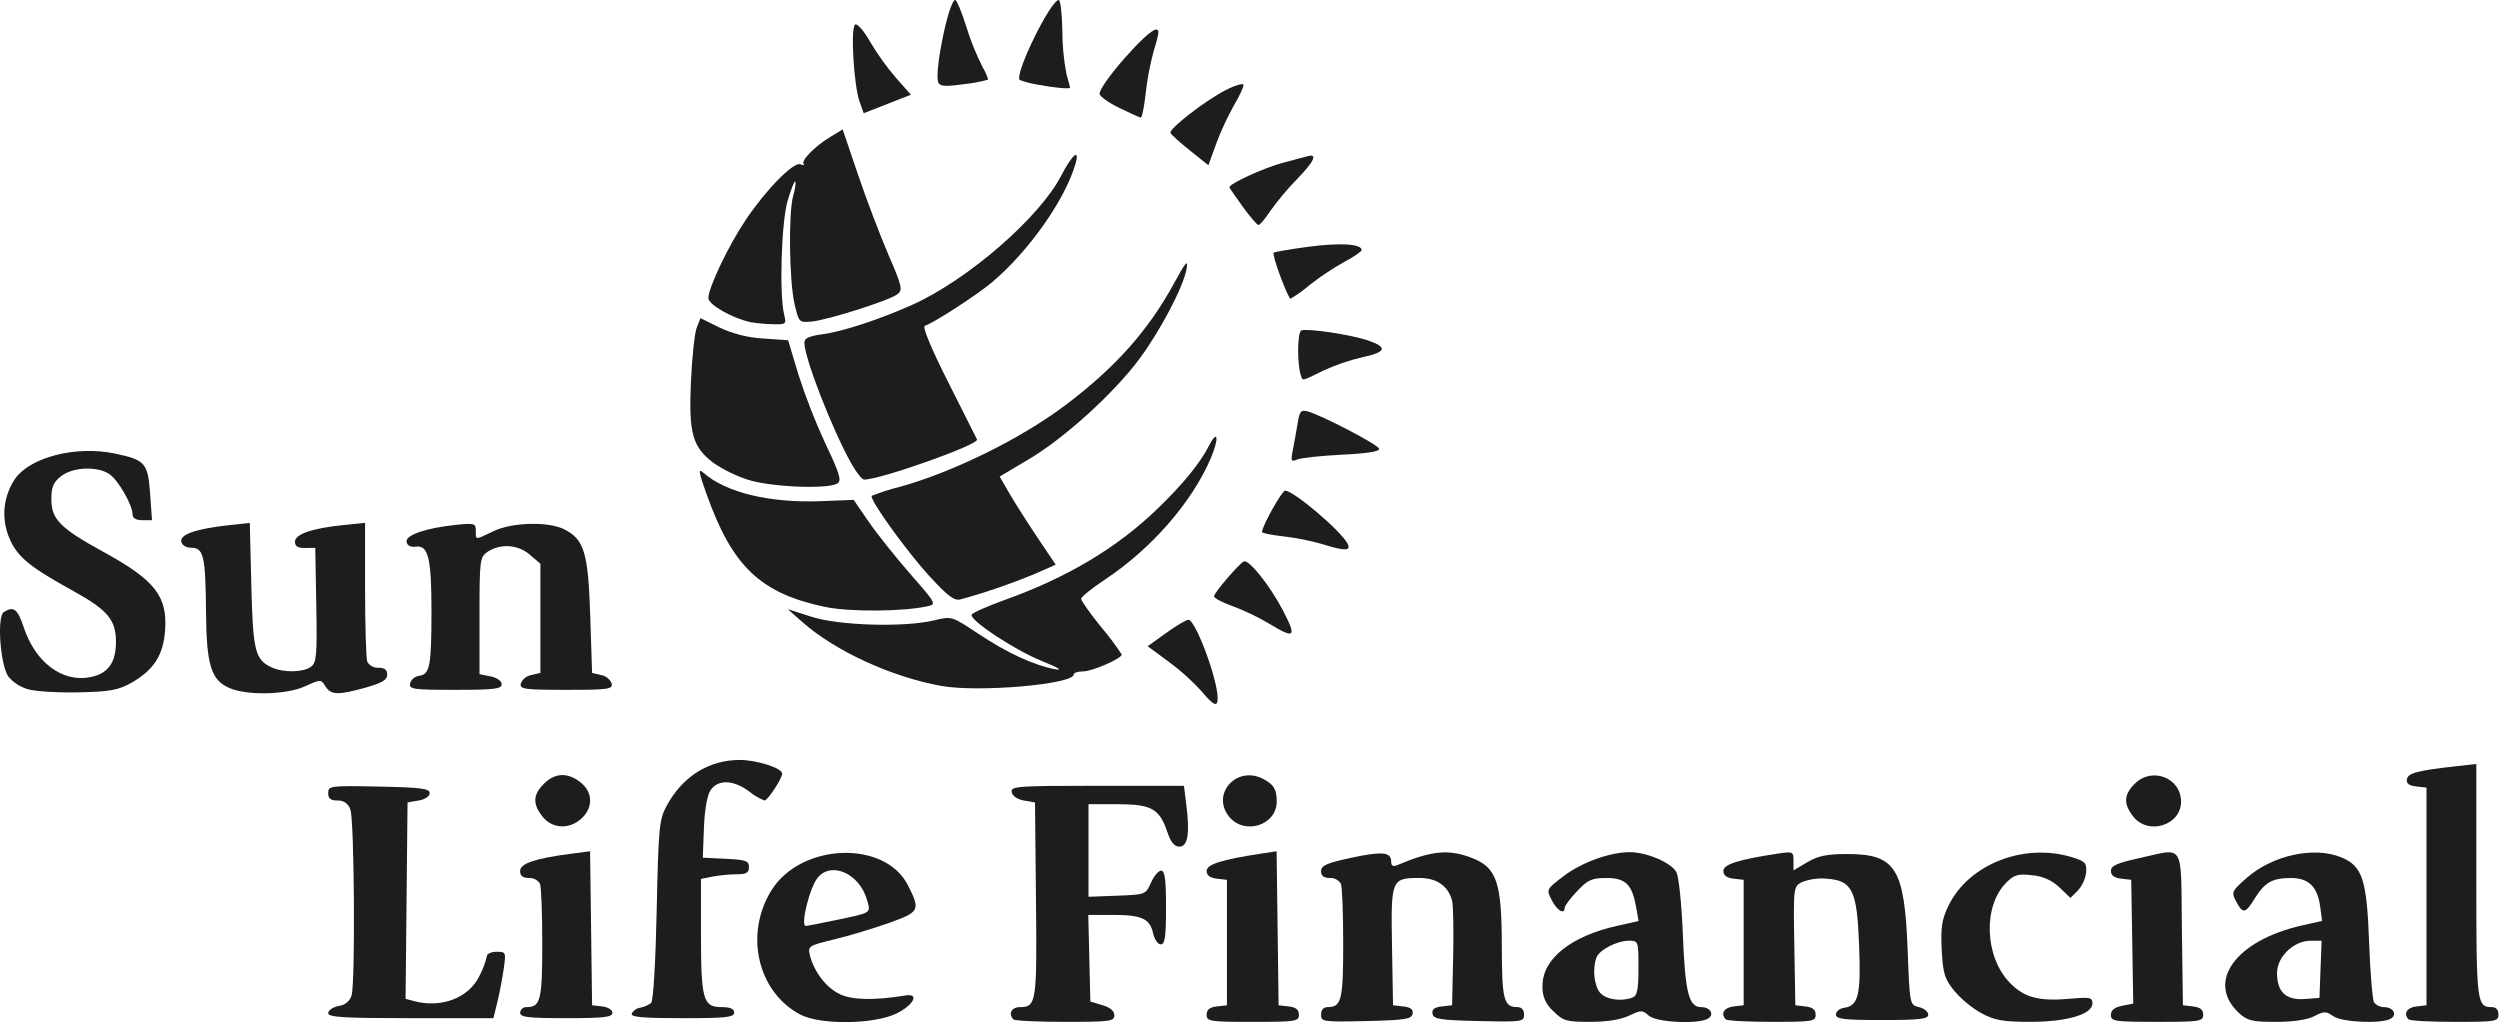 <?xml version="1.0" encoding="utf-8"?>
<svg width="181" height="74" viewBox="0 0 181 74" fill="none" xmlns="http://www.w3.org/2000/svg">
<path d="M73.375 73.806C72.979 73.411 73.234 72.916 73.832 72.916C75.034 72.916 75.081 72.609 75.005 65.14L74.934 58.097L74.135 57.959C73.661 57.878 73.3 57.632 73.247 57.356C73.164 56.924 73.611 56.891 79.438 56.891H85.718L85.894 58.301C86.153 60.372 85.995 61.298 85.382 61.298C85.029 61.298 84.764 60.973 84.512 60.229C83.94 58.548 83.363 58.226 80.917 58.226H78.808V64.926L80.879 64.848C82.932 64.77 82.954 64.762 83.333 63.902C83.543 63.424 83.874 63.034 84.068 63.034C84.336 63.034 84.42 63.671 84.42 65.704C84.42 67.834 84.343 68.375 84.041 68.375C83.832 68.375 83.582 68.014 83.484 67.572C83.25 66.505 82.664 66.239 80.555 66.239H78.791L78.867 69.377L78.942 72.515L79.811 72.771C80.373 72.936 80.679 73.195 80.679 73.505C80.679 73.942 80.364 73.984 77.116 73.984C75.156 73.984 73.473 73.904 73.375 73.806Z" fill="#1D1D1B"/>
<path d="M87.36 73.467C87.36 73.102 87.576 72.926 88.095 72.866L88.83 72.782V63.701L88.095 63.616C87.601 63.559 87.36 63.376 87.36 63.058C87.36 62.579 88.429 62.238 91.296 61.803L92.426 61.631L92.499 67.206L92.571 72.782L93.306 72.866C93.825 72.926 94.041 73.102 94.041 73.467C94.041 73.95 93.825 73.984 90.701 73.984C87.577 73.984 87.36 73.95 87.36 73.467Z" fill="#1D1D1B"/>
<path d="M95.644 73.457C95.644 73.113 95.82 72.914 96.125 72.914C97.122 72.914 97.248 72.403 97.248 68.342C97.248 66.18 97.175 64.221 97.085 63.989C97.002 63.853 96.884 63.742 96.743 63.668C96.602 63.593 96.443 63.558 96.284 63.566C95.839 63.566 95.644 63.416 95.644 63.071C95.644 62.667 96.045 62.489 97.792 62.111C100.075 61.618 100.722 61.679 100.722 62.385C100.722 62.699 100.853 62.766 101.189 62.624C103.672 61.572 104.929 61.46 106.627 62.139C108.372 62.837 108.726 63.908 108.732 68.521C108.739 72.394 108.872 72.914 109.861 72.914C110.166 72.914 110.342 73.113 110.342 73.457C110.342 73.976 110.205 73.996 107.072 73.924C104.259 73.86 103.789 73.786 103.715 73.401C103.654 73.082 103.846 72.928 104.38 72.867L105.131 72.781L105.208 69.309C105.251 67.399 105.217 65.563 105.134 65.229C104.868 64.156 104.032 63.566 102.777 63.566C100.731 63.566 100.697 63.649 100.781 68.509L100.855 72.781L101.606 72.867C102.141 72.928 102.332 73.082 102.271 73.401C102.197 73.786 101.727 73.86 98.914 73.924C95.781 73.996 95.644 73.976 95.644 73.457Z" fill="#1D1D1B"/>
<path d="M123.161 72.915C122.271 72.915 122.007 71.874 121.841 67.707C121.75 65.416 121.545 63.457 121.363 63.132C120.982 62.449 119.22 61.697 118 61.697C116.544 61.697 114.507 62.437 113.187 63.444C111.946 64.392 111.944 64.394 112.352 65.182C112.741 65.935 113.281 66.249 113.281 65.723C113.281 65.586 113.686 65.045 114.181 64.521C114.96 63.695 115.246 63.567 116.312 63.567C117.703 63.567 118.17 64.035 118.466 65.727L118.633 66.685L117.092 67.028C113.741 67.772 111.677 69.421 111.677 71.354C111.653 71.701 111.71 72.05 111.846 72.372C111.982 72.693 112.192 72.978 112.458 73.203C113.174 73.918 113.398 73.983 115.122 73.983C116.33 73.983 117.339 73.823 117.942 73.536C118.82 73.118 118.913 73.118 119.375 73.536C119.917 74.026 122.989 74.173 123.67 73.742C124.145 73.442 123.821 72.915 123.161 72.915ZM118.203 72.219C117.392 72.529 116.3 72.377 115.861 71.892C115.415 71.4 115.278 70.121 115.585 69.321C115.799 68.763 117.072 68.107 117.944 68.107C118.613 68.107 118.625 68.143 118.625 70.082C118.625 71.636 118.535 72.091 118.203 72.219Z" fill="#1D1D1B"/>
<path d="M124.95 73.805C124.547 73.402 124.818 72.945 125.507 72.866L126.242 72.781V63.7L125.507 63.616C125.013 63.559 124.772 63.376 124.772 63.057C124.772 62.579 125.84 62.238 128.714 61.801C129.802 61.636 129.849 61.657 129.849 62.321V63.014L130.851 62.423C131.631 61.962 132.271 61.831 133.735 61.831C137.243 61.831 137.887 62.851 138.113 68.763C138.266 72.752 138.268 72.759 138.935 72.915C139.302 73.002 139.603 73.247 139.603 73.461C139.603 73.78 139.007 73.85 136.263 73.85C133.471 73.85 132.922 73.784 132.922 73.449C132.922 73.228 133.193 73.01 133.524 72.963C134.549 72.817 134.738 72.025 134.6 68.446C134.445 64.431 134.114 63.752 132.243 63.616C131.638 63.563 131.028 63.648 130.46 63.864C129.841 64.195 129.837 64.233 129.909 68.489L129.983 72.781L130.718 72.866C131.237 72.925 131.453 73.102 131.453 73.467C131.453 73.948 131.238 73.983 128.29 73.983C126.551 73.983 125.048 73.903 124.95 73.805Z" fill="#1D1D1B"/>
<path d="M143.474 73.37C142.729 72.944 142.061 72.396 141.499 71.748C140.783 70.864 140.668 70.489 140.581 68.764C140.499 67.14 140.586 66.574 141.069 65.575C142.527 62.566 146.54 60.993 150.025 62.065C150.972 62.357 151.087 62.481 151.037 63.163C150.976 63.649 150.768 64.106 150.44 64.471L149.901 65.009L149.115 64.257C148.576 63.738 147.872 63.423 147.126 63.368C146.099 63.253 145.826 63.33 145.257 63.899C143.553 65.602 143.682 69.27 145.513 71.154C146.562 72.234 147.629 72.513 149.918 72.305C151.31 72.179 151.495 72.219 151.495 72.642C151.495 73.437 149.664 73.981 146.989 73.981C145.047 73.981 144.427 73.873 143.474 73.37Z" fill="#1D1D1B"/>
<path d="M152.831 73.481C152.831 73.138 153.084 72.93 153.639 72.819L154.447 72.657L154.374 68.178L154.301 63.699L153.566 63.615C153.071 63.558 152.831 63.375 152.831 63.055C152.831 62.681 153.258 62.486 154.843 62.138C158.217 61.397 157.886 60.858 157.969 67.238L158.042 72.78L158.777 72.865C159.296 72.925 159.512 73.101 159.512 73.466C159.512 73.949 159.295 73.982 156.171 73.982C153.083 73.982 152.831 73.944 152.831 73.481Z" fill="#1D1D1B"/>
<path d="M172.605 72.916C172.468 72.916 172.333 72.886 172.209 72.829C172.085 72.771 171.975 72.687 171.886 72.582C171.768 72.398 171.605 70.445 171.524 68.242C171.357 63.675 171.045 62.713 169.523 62.078C167.551 61.254 164.511 61.917 162.636 63.58C161.569 64.527 161.538 64.598 161.898 65.27C162.388 66.186 162.56 66.157 163.254 65.033C163.969 63.877 164.521 63.568 165.866 63.568C167.147 63.568 167.786 64.192 167.98 65.635L168.119 66.675L166.688 66.996C161.862 68.078 159.678 71.097 162.099 73.339C162.705 73.9 163.053 73.984 164.774 73.984C166.032 73.984 167.042 73.835 167.548 73.573C168.263 73.203 168.402 73.203 168.93 73.573C169.574 74.024 172.477 74.142 173.107 73.743C173.579 73.444 173.259 72.916 172.605 72.916ZM168.006 70.178L167.929 72.248L166.846 72.328C165.505 72.426 164.856 71.813 164.856 70.448C164.856 69.27 166.066 68.108 167.292 68.108H168.085L168.006 70.178Z" fill="#1D1D1B"/>
<path d="M174.387 73.806C173.983 73.403 174.255 72.946 174.944 72.866L175.678 72.782V57.023L174.927 56.938C174.398 56.877 174.202 56.721 174.262 56.41C174.348 55.962 175.015 55.788 177.883 55.469L179.286 55.312V63.794C179.286 72.603 179.324 72.915 180.408 72.915C180.711 72.915 180.889 73.113 180.889 73.45C180.889 73.953 180.711 73.984 177.727 73.984C175.988 73.984 174.485 73.904 174.387 73.806Z" fill="#1D1D1B"/>
<path d="M23.761 73.349C23.761 73.147 24.106 72.912 24.528 72.828C24.741 72.806 24.944 72.721 25.11 72.585C25.275 72.448 25.397 72.266 25.459 72.06C25.73 71.051 25.653 59.384 25.371 58.642C25.321 58.436 25.2 58.254 25.028 58.129C24.857 58.004 24.647 57.943 24.435 57.958C23.936 57.958 23.761 57.817 23.761 57.416C23.761 56.894 23.897 56.877 27.435 56.948C30.479 57.01 31.11 57.091 31.11 57.421C31.11 57.654 30.778 57.876 30.308 57.958L29.506 58.096L29.435 65.206L29.364 72.316L29.969 72.478C31.952 73.009 33.939 72.25 34.705 70.669C34.948 70.213 35.132 69.727 35.252 69.224C35.252 69.051 35.566 68.908 35.95 68.908C36.631 68.908 36.644 68.94 36.464 70.177C36.363 70.875 36.155 71.956 36.002 72.581L35.722 73.716H29.741C24.845 73.716 23.761 73.649 23.761 73.349Z" fill="#1D1D1B"/>
<path d="M37.656 73.314C37.668 73.198 37.725 73.091 37.815 73.016C37.905 72.941 38.021 72.905 38.137 72.914C39.134 72.914 39.26 72.402 39.26 68.342C39.26 66.18 39.187 64.221 39.097 63.988C39.014 63.852 38.895 63.742 38.754 63.667C38.613 63.593 38.455 63.558 38.296 63.566C37.848 63.566 37.656 63.415 37.656 63.063C37.656 62.517 38.73 62.151 41.325 61.812L42.722 61.629L42.795 67.205L42.867 72.78L43.602 72.865C44.023 72.913 44.337 73.113 44.337 73.332C44.337 73.644 43.719 73.715 40.997 73.715C38.206 73.715 37.656 73.649 37.656 73.314Z" fill="#1D1D1B"/>
<path d="M45.739 73.382C45.803 73.267 45.893 73.169 46.001 73.095C46.109 73.021 46.233 72.973 46.363 72.955C46.647 72.904 46.914 72.785 47.142 72.609C47.298 72.461 47.466 69.666 47.545 65.891C47.67 59.929 47.725 59.343 48.255 58.358C49.407 56.219 51.311 55.02 53.556 55.02C54.787 55.02 56.63 55.612 56.628 56.008C56.626 56.366 55.582 57.958 55.349 57.958C54.941 57.794 54.562 57.569 54.224 57.29C53.079 56.446 51.964 56.419 51.437 57.223C51.196 57.591 51.012 58.653 50.964 59.961L50.883 62.097L52.554 62.177C54.005 62.246 54.224 62.325 54.224 62.778C54.224 63.192 54.038 63.299 53.322 63.299C52.739 63.308 52.158 63.363 51.585 63.466L50.75 63.633V67.589C50.75 72.349 50.905 72.914 52.213 72.914C52.872 72.914 53.155 73.035 53.155 73.315C53.155 73.652 52.559 73.716 49.391 73.716C46.5 73.716 45.654 73.638 45.739 73.382Z" fill="#1D1D1B"/>
<path d="M39.279 59.123C38.552 58.199 38.58 57.544 39.381 56.743C40.183 55.942 41.095 55.907 42.03 56.641C42.923 57.343 42.959 58.453 42.115 59.246C41.24 60.068 39.98 60.013 39.279 59.123Z" fill="#1D1D1B"/>
<path d="M88.968 59.103C87.673 57.457 89.561 55.398 91.453 56.394C92.225 56.799 92.429 57.139 92.434 58.023C92.443 59.762 90.069 60.502 88.968 59.103Z" fill="#1D1D1B"/>
<path d="M154.453 59.124C153.726 58.199 153.754 57.545 154.555 56.744C155.804 55.495 157.908 56.31 157.908 58.042C157.908 59.752 155.533 60.496 154.453 59.124Z" fill="#1D1D1B"/>
<path d="M86.96 50.011C86.251 49.24 85.468 48.539 84.624 47.918L83.09 46.787L84.424 45.829C85.158 45.302 85.885 44.871 86.04 44.871C86.554 44.871 88.15 49.146 88.159 50.547C88.164 51.23 87.861 51.095 86.96 50.011Z" fill="#1D1D1B"/>
<path d="M2.035 49.904C1.472 49.746 0.971 49.422 0.596 48.974C0.009 48.079 -0.229 44.633 0.274 44.315C0.989 43.862 1.274 44.081 1.723 45.431C2.559 47.95 4.498 49.41 6.505 49.033C7.81 48.789 8.395 47.995 8.395 46.468C8.395 44.881 7.795 44.164 5.322 42.798C2.168 41.057 1.288 40.341 0.719 39.056C0.399 38.354 0.265 37.581 0.329 36.813C0.394 36.044 0.655 35.306 1.087 34.667C2.213 33.085 5.497 32.252 8.305 32.835C10.514 33.293 10.709 33.514 10.868 35.745L11.005 37.661H10.302C9.846 37.661 9.598 37.516 9.598 37.249C9.598 36.574 8.58 34.789 7.938 34.34C7.074 33.735 5.276 33.804 4.423 34.475C3.86 34.918 3.719 35.256 3.719 36.161C3.719 37.593 4.361 38.242 7.46 39.941C11.226 42.005 12.133 43.159 11.952 45.654C11.823 47.439 11.123 48.522 9.507 49.436C8.574 49.964 7.966 50.075 5.723 50.126C4.253 50.16 2.594 50.06 2.035 49.904Z" fill="#1D1D1B"/>
<path d="M16.602 49.811C15.279 49.237 14.946 48.145 14.915 44.28C14.882 40.283 14.742 39.666 13.862 39.658C13.468 39.655 13.176 39.477 13.124 39.208C13.024 38.69 14.22 38.279 16.58 38.022L18.085 37.858L18.196 42.367C18.314 47.157 18.467 47.771 19.683 48.325C20.531 48.711 21.951 48.686 22.514 48.275C22.919 47.979 22.964 47.459 22.899 43.802L22.825 39.664L22.09 39.674C21.565 39.682 21.355 39.551 21.355 39.219C21.355 38.671 22.613 38.241 24.896 38.01L26.432 37.853V42.676C26.432 45.329 26.505 47.689 26.594 47.922C26.678 48.057 26.796 48.168 26.937 48.243C27.078 48.317 27.237 48.352 27.396 48.344C27.842 48.344 28.036 48.495 28.036 48.843C28.036 49.223 27.665 49.446 26.482 49.778C24.468 50.343 23.959 50.327 23.562 49.69C23.238 49.172 23.224 49.172 22.094 49.685C20.719 50.308 17.896 50.373 16.602 49.811Z" fill="#1D1D1B"/>
<path d="M29.689 49.477C29.735 49.332 29.822 49.204 29.939 49.106C30.056 49.009 30.198 48.947 30.349 48.928C31.123 48.817 31.234 48.238 31.239 44.286C31.243 40.43 31.009 39.452 30.113 39.578C29.738 39.631 29.487 39.506 29.434 39.24C29.335 38.743 30.834 38.224 33.023 37.998C34.348 37.862 34.449 37.892 34.449 38.423C34.449 39.115 34.37 39.112 35.722 38.46C37.076 37.806 39.727 37.74 40.871 38.331C42.303 39.071 42.585 40.019 42.733 44.592L42.867 48.72L43.533 48.877C43.7 48.907 43.857 48.979 43.989 49.086C44.121 49.193 44.224 49.332 44.288 49.489C44.367 49.899 44.038 49.945 40.996 49.945C37.954 49.945 37.625 49.899 37.704 49.489C37.768 49.332 37.871 49.193 38.003 49.086C38.135 48.978 38.291 48.906 38.459 48.875L39.126 48.717V40.816L38.376 40.172C37.958 39.809 37.434 39.59 36.881 39.548C36.328 39.507 35.777 39.646 35.31 39.944C34.739 40.344 34.716 40.522 34.716 44.585V48.81L35.518 48.97C35.988 49.064 36.32 49.298 36.32 49.537C36.32 49.881 35.792 49.945 32.96 49.945C29.904 49.945 29.608 49.903 29.689 49.477Z" fill="#1D1D1B"/>
<path d="M68.164 49.663C64.568 49.021 60.483 47.146 58.099 45.044L57.03 44.101L58.767 44.658C60.767 45.298 65.489 45.432 67.645 44.91C68.905 44.604 68.911 44.606 70.852 45.898C72.921 47.274 74.877 48.175 76.404 48.456C76.982 48.562 76.604 48.331 75.418 47.852C73.456 47.059 70.219 44.923 70.344 44.504C70.382 44.376 71.49 43.885 72.807 43.412C77.273 41.808 80.86 39.666 83.768 36.866C85.603 35.1 86.872 33.555 87.504 32.317C88.175 31.002 88.29 31.708 87.648 33.204C86.286 36.38 83.345 39.746 79.995 41.963C79.049 42.589 78.275 43.216 78.275 43.355C78.275 43.495 78.936 44.427 79.745 45.427C80.278 46.047 80.769 46.702 81.214 47.387C81.214 47.675 79.077 48.609 78.419 48.609C78.046 48.609 77.74 48.709 77.74 48.83C77.74 49.545 70.858 50.144 68.164 49.663Z" fill="#1D1D1B"/>
<path d="M91.85 45.132C91.018 44.644 90.147 44.228 89.244 43.888C88.502 43.625 87.894 43.302 87.894 43.17C87.894 42.922 89.723 40.791 90.056 40.65C90.424 40.495 91.911 42.349 92.852 44.135C93.917 46.156 93.77 46.302 91.85 45.132Z" fill="#1D1D1B"/>
<path d="M59.758 43.945C55.072 42.967 53.031 41.033 51.165 35.804C50.564 34.119 50.529 33.879 50.936 34.237C52.557 35.662 55.725 36.427 59.418 36.284L61.806 36.192L62.892 37.772C63.489 38.641 64.843 40.34 65.9 41.549C67.816 43.74 67.82 43.748 67.102 43.903C65.334 44.285 61.494 44.308 59.758 43.945Z" fill="#1D1D1B"/>
<path d="M67.317 41.741C65.624 39.9 62.9 36.111 63.116 35.895C63.774 35.634 64.449 35.419 65.136 35.25C69.016 34.175 73.921 31.756 77.143 29.328C80.75 26.61 83.144 23.922 85.009 20.495C85.841 18.968 86.03 18.747 85.913 19.445C85.698 20.727 84.04 23.895 82.496 25.98C80.661 28.455 77.089 31.701 74.514 33.232L72.374 34.504L73.097 35.748C73.494 36.432 74.407 37.867 75.126 38.937L76.432 40.882L74.95 41.537C73.192 42.268 71.39 42.887 69.554 43.391C69.097 43.52 68.652 43.191 67.317 41.741Z" fill="#1D1D1B"/>
<path d="M95.69 39.381C94.793 39.129 93.877 38.947 92.951 38.839C92.081 38.74 91.369 38.597 91.369 38.52C91.369 38.101 92.811 35.523 93.045 35.523C93.648 35.523 97.028 38.382 97.546 39.329C97.859 39.902 97.392 39.915 95.69 39.381Z" fill="#1D1D1B"/>
<path d="M54.151 34.734C53.265 34.445 52.423 34.034 51.651 33.512C50.129 32.352 49.858 31.372 50.023 27.644C50.101 25.881 50.288 24.123 50.439 23.736L50.713 23.033L52.072 23.705C53.069 24.173 54.146 24.445 55.246 24.507L57.061 24.637L57.792 27.075C58.345 28.801 59.005 30.491 59.769 32.135C60.805 34.317 60.949 34.798 60.625 35.002C59.939 35.436 55.813 35.265 54.151 34.734Z" fill="#1D1D1B"/>
<path d="M61.637 33.561C60.238 31.06 58.243 25.925 58.235 24.808C58.233 24.491 58.581 24.329 59.536 24.202C60.995 24.009 63.722 23.114 66.069 22.058C70.05 20.267 75.244 15.768 76.809 12.755C77.612 11.209 78.186 10.706 77.876 11.82C77.161 14.39 74.481 18.205 71.827 20.432C70.7 21.377 67.71 23.317 66.958 23.59C66.766 23.66 67.406 25.202 68.654 27.677C69.757 29.863 70.694 31.727 70.737 31.819C70.906 32.183 63.752 34.723 62.559 34.723C62.409 34.723 61.994 34.2 61.637 33.561Z" fill="#1D1D1B"/>
<path d="M93.604 32.564C93.705 32.062 93.86 31.197 93.949 30.643C94.088 29.776 94.19 29.656 94.677 29.787C95.693 30.062 99.75 32.178 99.846 32.484C99.909 32.684 99.041 32.827 97.191 32.918C95.678 32.993 94.212 33.149 93.931 33.265C93.47 33.456 93.439 33.389 93.604 32.564Z" fill="#1D1D1B"/>
<path d="M94.181 27.175C93.901 26.329 93.928 24.035 94.22 23.923C94.651 23.758 97.746 24.217 98.988 24.631C100.489 25.13 100.392 25.489 98.655 25.859C97.665 26.088 96.701 26.419 95.779 26.846C94.209 27.619 94.321 27.596 94.181 27.175Z" fill="#1D1D1B"/>
<path d="M54.358 23.328C53.021 23.044 51.285 22.058 51.285 21.582C51.285 20.83 52.748 17.767 53.985 15.928C55.483 13.702 57.45 11.701 57.953 11.894C58.171 11.978 58.276 11.973 58.186 11.882C57.957 11.654 58.987 10.596 60.09 9.928L61.01 9.369L62.116 12.63C62.723 14.424 63.714 17.033 64.317 18.428C65.317 20.746 65.374 20.995 64.969 21.306C64.387 21.753 59.962 23.162 58.774 23.278C57.859 23.368 57.84 23.348 57.53 22.034C57.139 20.374 57.074 15.401 57.427 14.171C57.571 13.667 57.638 13.204 57.576 13.142C57.514 13.08 57.264 13.713 57.021 14.549C56.567 16.11 56.412 21.34 56.776 22.793C56.947 23.473 56.911 23.502 55.924 23.472C55.399 23.459 54.876 23.411 54.358 23.328Z" fill="#1D1D1B"/>
<path d="M92.701 20.021C92.369 19.135 92.149 18.36 92.211 18.298C92.272 18.236 93.409 18.041 94.735 17.865C97.007 17.562 98.583 17.658 98.583 18.099C98.583 18.207 98.026 18.59 97.345 18.951C96.468 19.443 95.629 20.001 94.835 20.62C94.397 20.996 93.928 21.335 93.433 21.633C93.362 21.633 93.033 20.908 92.701 20.021Z" fill="#1D1D1B"/>
<path d="M90.017 15.023C89.511 14.325 89.061 13.675 89.016 13.579C88.904 13.337 91.519 12.134 92.972 11.761C93.633 11.591 94.385 11.391 94.642 11.316C95.434 11.087 95.165 11.673 93.868 13.007C93.177 13.719 92.54 14.481 91.962 15.287C91.597 15.839 91.216 16.291 91.117 16.291C91.018 16.291 90.523 15.72 90.017 15.023Z" fill="#1D1D1B"/>
<path d="M86.154 10.899C85.421 10.313 84.786 9.739 84.743 9.623C84.629 9.317 87.281 7.264 88.763 6.512C89.461 6.157 90.032 5.998 90.032 6.158C90.032 6.318 89.71 6.998 89.317 7.668C88.825 8.554 88.399 9.476 88.045 10.426L87.488 11.964L86.154 10.899Z" fill="#1D1D1B"/>
<path d="M81.014 7.801C80.243 7.426 79.611 6.97 79.611 6.788C79.611 6.106 83.076 2.154 83.686 2.141C83.962 2.135 83.938 2.349 83.509 3.762C83.246 4.748 83.058 5.752 82.946 6.767C82.841 7.746 82.68 8.532 82.586 8.515C82.493 8.498 81.786 8.177 81.014 7.801Z" fill="#1D1D1B"/>
<path d="M62.237 7.372C61.811 6.178 61.567 1.989 61.911 1.776C62.066 1.681 62.543 2.227 62.986 3.007C63.536 3.934 64.164 4.813 64.865 5.633L65.949 6.857L64.24 7.528L62.531 8.199L62.237 7.372Z" fill="#1D1D1B"/>
<path d="M67.927 5.954C67.629 5.178 68.703 0 69.162 0C69.266 0 69.626 0.871 69.963 1.936C70.263 2.912 70.642 3.861 71.096 4.774C71.382 5.27 71.571 5.72 71.518 5.773C70.937 5.93 70.345 6.039 69.746 6.099C68.4 6.283 68.043 6.255 67.927 5.954Z" fill="#1D1D1B"/>
<path d="M75.098 6.121C74.664 6.055 74.237 5.944 73.826 5.792C73.424 5.391 76.061 0 76.658 0C76.778 0 76.892 1.002 76.913 2.227C76.915 3.28 77.015 4.33 77.212 5.364C77.356 5.864 77.473 6.304 77.473 6.341C77.473 6.465 76.292 6.356 75.098 6.121Z" fill="#1D1D1B"/>
<path d="M60.421 68.006C61.495 67.746 63.276 67.209 64.379 66.815C66.589 66.023 66.649 65.903 65.739 64.102C64.068 60.792 57.979 61.023 55.843 64.476C53.882 67.649 54.856 71.824 57.938 73.452C59.389 74.218 63.279 74.174 64.913 73.372C66.14 72.77 66.583 71.905 65.581 72.068C63.308 72.439 61.713 72.41 60.81 71.981C59.819 71.511 58.94 70.37 58.638 69.162C58.474 68.505 58.541 68.463 60.421 68.006ZM58.348 67.04C57.918 67.04 58.637 64.174 59.236 63.501C60.253 62.357 62.232 63.276 62.767 65.141C63.052 66.134 63.154 66.069 60.419 66.635C59.344 66.858 58.412 67.04 58.348 67.04Z" fill="#1D1D1B"/>
</svg>
